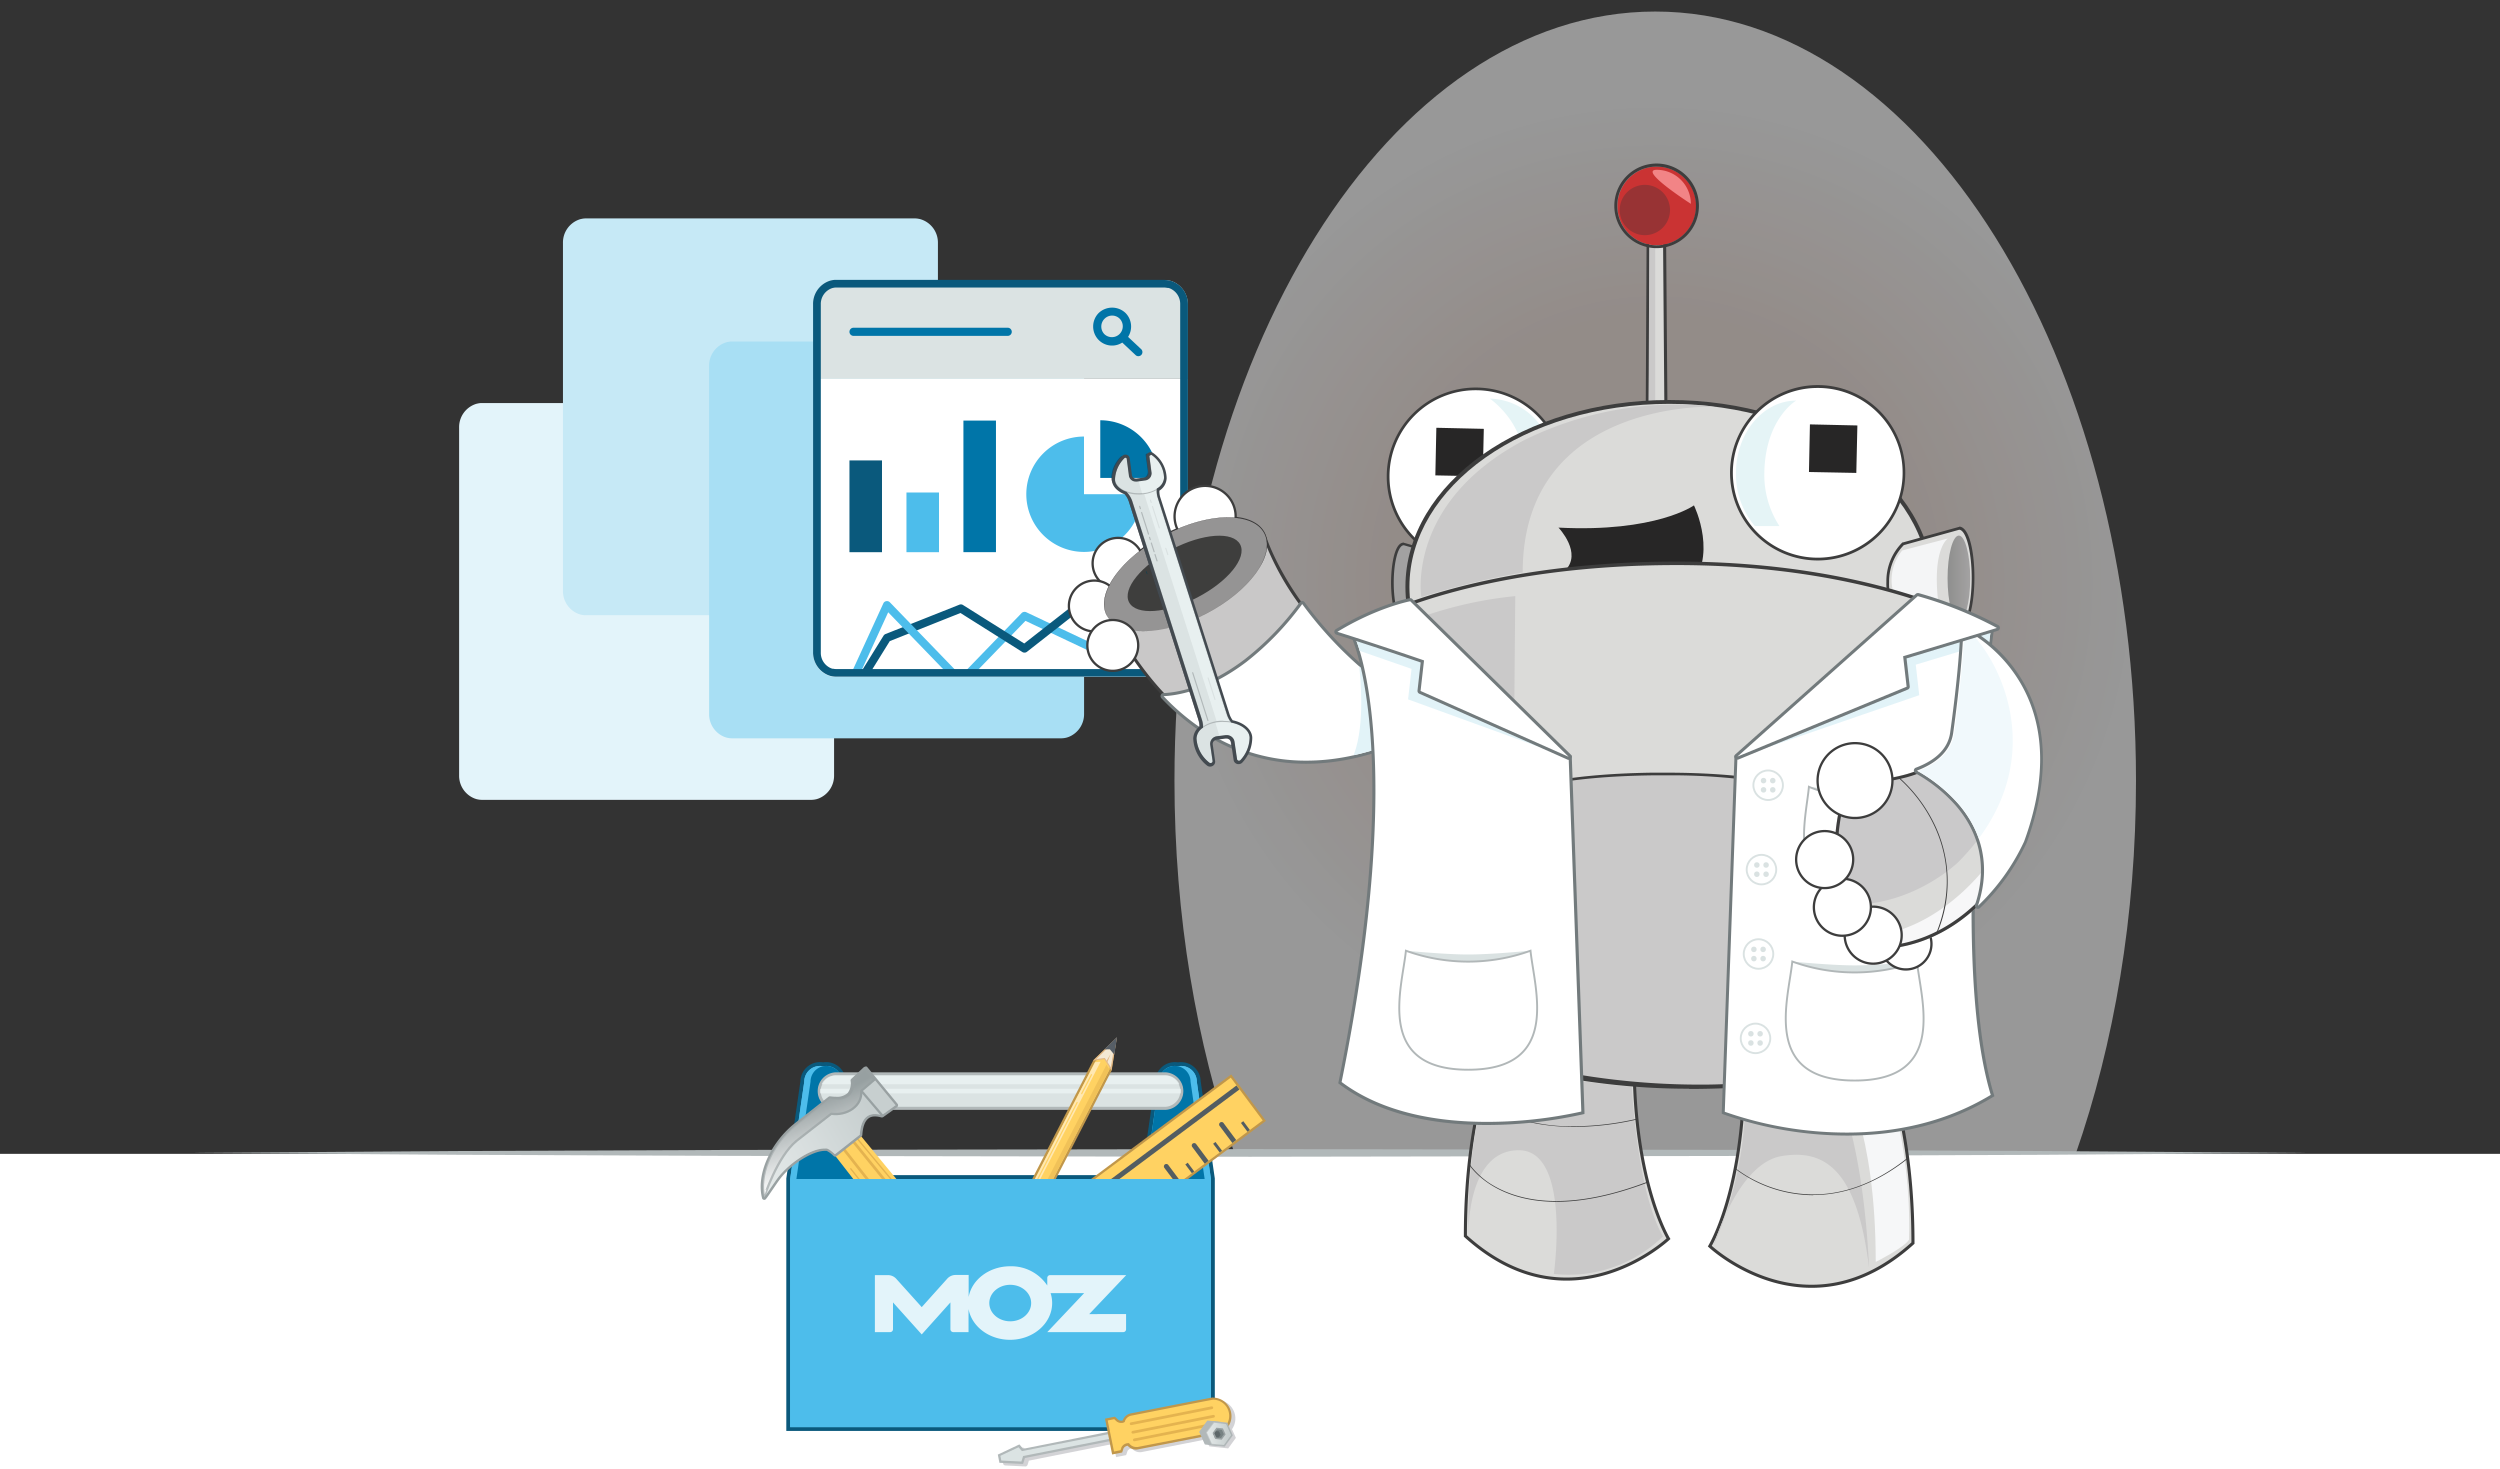 <?xml version="1.0" encoding="UTF-8"?>
<svg xmlns="http://www.w3.org/2000/svg" xmlns:xlink="http://www.w3.org/1999/xlink" viewBox="0 0 650 382">
  <rect x="0" y="0" width="650" height="382" fill="#333333" stroke="none"/>
  <defs>
    <style>.cls-1,.cls-2{opacity:0.7;}.cls-2{fill:url(#radial-gradient);}.cls-18,.cls-3,.cls-34,.cls-36{fill:#fff;}.cls-4,.cls-73{fill:#b1b8b9;}.cls-38,.cls-5{fill:#272733;}.cls-5{opacity:0.2;}.cls-6{opacity:0.3;}.cls-7{fill:url(#linear-gradient);}.cls-8{fill:#e3f4fa;}.cls-9{fill:#c6e9f6;}.cls-10{fill:#a8dff4;}.cls-11,.cls-41,.cls-74{fill:#dbe3e3;}.cls-12{fill:#0075a8;}.cls-13{fill:#4dbdeb;}.cls-14{fill:#0a597c;}.cls-15{fill:#a2a1a1;}.cls-16{fill:#3d3d3d;}.cls-17{fill:#ccc9c8;}.cls-18,.cls-26{stroke:#3d3d3d;}.cls-18,.cls-26,.cls-34,.cls-36,.cls-37,.cls-50,.cls-51,.cls-52,.cls-53,.cls-58,.cls-59,.cls-61,.cls-62,.cls-63,.cls-68,.cls-72,.cls-74,.cls-77,.cls-78{stroke-miterlimit:10;}.cls-18,.cls-55,.cls-56,.cls-61{stroke-width:0.6px;}.cls-19{fill:#c9c8c8;}.cls-20{fill:#211e1f;}.cls-21{fill:#727a7c;}.cls-22{fill:#e2f3f8;}.cls-23{fill:#959494;}.cls-24{fill:#3e3e3d;}.cls-25{fill:#7f3f97;}.cls-26,.cls-31{fill:#dbdbd9;}.cls-26{stroke-width:0.8px;}.cls-27{fill:#cac9c9;}.cls-28{fill:#f6f7f8;}.cls-29{fill:#272626;}.cls-30{fill:#e5f4f6;}.cls-32{fill:url(#linear-gradient-2);}.cls-33{fill:#f4f5f6;}.cls-34{stroke:#dae2e2;}.cls-34,.cls-36{stroke-width:0.5px;}.cls-35{fill:#dae2e2;}.cls-36{stroke:#b1b7b8;}.cls-37,.cls-39,.cls-50,.cls-51,.cls-52,.cls-53,.cls-55,.cls-58,.cls-59,.cls-68,.cls-72,.cls-78{fill:none;}.cls-37{stroke:#044154;stroke-width:0.12px;}.cls-37,.cls-39,.cls-41,.cls-50,.cls-51,.cls-52,.cls-53,.cls-56,.cls-61,.cls-62,.cls-63,.cls-68,.cls-72,.cls-73,.cls-74,.cls-78{stroke-linecap:round;}.cls-38{opacity:0.5;}.cls-39,.cls-73,.cls-74{stroke:#b1b8b9;}.cls-39,.cls-41,.cls-55,.cls-56,.cls-73{stroke-linejoin:round;}.cls-39{stroke-width:0.3px;}.cls-40{fill:#f0f7f7;opacity:0.65;}.cls-41{stroke:#99a2a3;stroke-width:0.16px;}.cls-42{fill:#434a50;}.cls-43{fill:#ca3333;}.cls-44{fill:#983334;}.cls-45{fill:#f28486;}.cls-46{fill:#f7f7f8;}.cls-47{fill:#cac9ca;}.cls-48{fill:#f1f9fc;}.cls-49,.cls-61{fill:#ffd262;}.cls-50,.cls-51,.cls-52,.cls-53{stroke:#e4b34f;}.cls-50{stroke-width:0.72px;}.cls-51{stroke-width:0.59px;}.cls-52{stroke-width:0.36px;}.cls-53{stroke-width:0.31px;}.cls-54{fill:#99a1a2;}.cls-55,.cls-56,.cls-78{stroke:#99a1a2;}.cls-55{stroke-linecap:square;}.cls-56{fill:url(#linear-gradient-3);}.cls-57{fill:#c1974a;}.cls-58,.cls-59{stroke:#535d62;}.cls-58{stroke-width:1.29px;}.cls-59{stroke-width:0.77px;}.cls-60{fill:#535d62;}.cls-61{stroke:#c1974a;}.cls-62{fill:#ff97b7;stroke:#f484a2;}.cls-62,.cls-72{stroke-width:0.63px;}.cls-63{fill:#f4e9d4;stroke:#e2ba8a;}.cls-63,.cls-68{stroke-width:0.31px;}.cls-64{fill:#565e66;}.cls-65{fill:#e2ba8a;}.cls-66{fill:#ffe8b2;}.cls-67{fill:#f1c258;}.cls-68{stroke:#ffd262;}.cls-69{fill:#a7c0c6;}.cls-70{fill:#90a7af;}.cls-71{fill:#b2cace;}.cls-72{stroke:#869fa5;}.cls-73,.cls-74,.cls-78{stroke-width:0.4px;}.cls-75{fill:url(#linear-gradient-4);}.cls-76{fill:#778283;}.cls-77{fill:#5d6769;stroke:#5d6769;stroke-width:0.18px;}.cls-79{fill:url(#linear-gradient-5);}</style>
    <radialGradient id="radial-gradient" cx="430.36" cy="151.5" r="137.25" gradientUnits="userSpaceOnUse">
      <stop offset="0.5" stop-color="#f7e7e0"></stop>
      <stop offset="0.9" stop-color="#fff"></stop>
    </radialGradient>
    <linearGradient id="linear-gradient" x1="260.11" y1="376.36" x2="289.21" y2="376.36" gradientUnits="userSpaceOnUse">
      <stop offset="0" stop-color="#fff"></stop>
      <stop offset="0.85" stop-color="#97a0a1"></stop>
    </linearGradient>
    <linearGradient id="linear-gradient-2" x1="27.95" y1="132.95" x2="33.83" y2="132.95" gradientTransform="translate(478.42 17.42)" gradientUnits="userSpaceOnUse">
      <stop offset="0" stop-color="#8e8f8e"></stop>
      <stop offset="1" stop-color="#a4a2a2"></stop>
    </linearGradient>
    <linearGradient id="linear-gradient-3" x1="112.12" y1="2048.82" x2="112.12" y2="2032.42" gradientTransform="translate(-879.67 -1433.23) rotate(-29.14)" xlink:href="#linear-gradient"></linearGradient>
    <linearGradient id="linear-gradient-4" x1="313.58" y1="372.81" x2="320.32" y2="372.81" xlink:href="#linear-gradient"></linearGradient>
    <linearGradient id="linear-gradient-5" x1="92.15" y1="2040.62" x2="133.68" y2="2040.62" gradientTransform="translate(-879.67 -1433.23) rotate(-29.14)" xlink:href="#linear-gradient"></linearGradient>
  </defs>
  <g id="BG">
    <g class="cls-1">
      <path class="cls-2" d="M539.69,300c10-28.73,15.67-61.8,15.67-97,0-110.46-56-200-125-200s-125,89.54-125,200c0,35.2,5.69,68.27,15.66,97Z"></path>
    </g>
    <rect class="cls-3" y="300" width="650" height="82"></rect>
    <polygon class="cls-4" points="50 299.76 118.75 299.27 187.5 298.99 325 298.76 462.5 298.99 531.25 299.27 600 299.76 531.25 300.25 462.5 300.53 325 300.76 187.5 300.52 118.75 300.24 50 299.76"></polygon>
  </g>
  <g id="Layer_2" data-name="Layer 2">
    <path class="cls-5" d="M320.31,371.58l.1-.12a4.82,4.82,0,0,0-4-7.46h0c-.07,0-.3,0-21.4,4.16a2.81,2.81,0,0,0-2.11,1.83,1,1,0,0,1-.35.06,1.41,1.41,0,0,1-.94-.32,6.72,6.72,0,0,0-.53-.51l-.23-.2-.29.06-1.68.34-.59.11.11.59L289,373,267,377.37l-.65-.79a.61.61,0,0,0-.47-.21.56.56,0,0,0-.25.05l-4.73,2.23a.59.59,0,0,0-.33.66l.24,1.23a.61.61,0,0,0,.56.48l5.22.26h0a.61.61,0,0,0,.58-.42l.33-1.09,22-4.37.57,2.86.12.59.59-.12,1.68-.33.34-.07.11-.33s.2-.56.24-.73a1.45,1.45,0,0,1,1.1-.69,2.83,2.83,0,0,0,2.15,1,2.24,2.24,0,0,0,.52-.06l16.67-3.28.81,1.82,1.56.17h0l3.37.36,2-2.74Z"></path>
  </g>
  <g id="Layer_3" data-name="Layer 3">
    <g class="cls-6">
      <polygon class="cls-7" points="264.83 376.29 260.11 378.51 260.35 379.74 265.57 380 266.01 378.57 289.21 373.96 288.96 372.73 265.71 377.34 264.83 376.29"></polygon>
    </g>
    <path class="cls-8" d="M212.81,105.16a4.34,4.34,0,0,0-.47-.16,2.74,2.74,0,0,0-.39-.09,4.8,4.8,0,0,0-1-.12H125.23a4.62,4.62,0,0,0-1,.12,2.46,2.46,0,0,0-.39.09,3.71,3.71,0,0,0-.47.16,6.33,6.33,0,0,0-4,6v90.44a6.35,6.35,0,0,0,4,6l.47.16.39.09a5.36,5.36,0,0,0,1,.11H211a5.57,5.57,0,0,0,1-.11l.39-.09.47-.16a6.36,6.36,0,0,0,4-6V111.18A6.34,6.34,0,0,0,212.81,105.16Z"></path>
    <path class="cls-9" d="M239.81,57.16a4.34,4.34,0,0,0-.47-.16,2.74,2.74,0,0,0-.39-.09,4.8,4.8,0,0,0-1-.12H152.23a4.62,4.62,0,0,0-1,.12,2.46,2.46,0,0,0-.39.09,3.71,3.71,0,0,0-.47.16,6.33,6.33,0,0,0-4,6v90.44a6.35,6.35,0,0,0,4,6l.47.16.39.09a5.36,5.36,0,0,0,1,.11H238a5.57,5.57,0,0,0,1-.11l.39-.09.47-.16a6.36,6.36,0,0,0,4-6V63.18A6.34,6.34,0,0,0,239.81,57.16Z"></path>
    <path class="cls-10" d="M277.81,89.16a4.34,4.34,0,0,0-.47-.16,2.74,2.74,0,0,0-.39-.09,4.8,4.8,0,0,0-1-.12H190.23a4.62,4.62,0,0,0-1,.12,2.46,2.46,0,0,0-.39.09,3.71,3.71,0,0,0-.47.16,6.33,6.33,0,0,0-4,6v90.44a6.35,6.35,0,0,0,4,6l.47.16.39.09a5.36,5.36,0,0,0,1,.11H276a5.57,5.57,0,0,0,1-.11l.39-.09.47-.16a6.36,6.36,0,0,0,4-6V95.18A6.34,6.34,0,0,0,277.81,89.16Z"></path>
    <path class="cls-11" d="M308.83,79.18a6.34,6.34,0,0,0-4-6,4.34,4.34,0,0,0-.47-.16,2.74,2.74,0,0,0-.39-.09,4.8,4.8,0,0,0-1-.12H217.26a4.62,4.62,0,0,0-1,.12,2.23,2.23,0,0,0-.39.09,3.24,3.24,0,0,0-.47.16,6.33,6.33,0,0,0-4,6V98.5h97.42Z"></path>
    <path class="cls-3" d="M215.41,175.64l.47.16.39.09a5.36,5.36,0,0,0,1,.11H303a5.57,5.57,0,0,0,1-.11l.39-.09.47-.16a6.36,6.36,0,0,0,4-6V98.5H211.41v71.12A6.35,6.35,0,0,0,215.41,175.64Z"></path>
    <path class="cls-12" d="M296.71,90.79l-3.41-3.2a5,5,0,0,0-.65-6.2,5.06,5.06,0,0,0-7,0,5,5,0,0,0,0,7,4.9,4.9,0,0,0,6.14.68l3.46,3.25a1,1,0,0,0,.73.29,1.06,1.06,0,0,0,.72-1.83m-9.54-3.88a2.84,2.84,0,0,1,0-4,2.78,2.78,0,0,1,4,0,2.83,2.83,0,0,1-4,4"></path>
    <path class="cls-13" d="M296.84,128.5a15,15,0,1,1-15-15v15l15,0"></path>
    <path class="cls-12" d="M301.07,124.27h-15v-15a15,15,0,0,1,15,15"></path>
    <rect class="cls-12" x="250.49" y="109.35" width="8.46" height="34.21"></rect>
    <rect class="cls-13" x="235.68" y="128.05" width="8.46" height="15.52"></rect>
    <rect class="cls-14" x="220.86" y="119.71" width="8.46" height="23.86"></rect>
    <path class="cls-13" d="M299.68,151.74a1.06,1.06,0,0,0-1.49,0L283,166.82l-16.16-7.64a1.09,1.09,0,0,0-1.22.22l-15.42,15.93h2.95l13.47-13.91,16.15,7.63a1.05,1.05,0,0,0,1.19-.2l15.74-15.61A1.07,1.07,0,0,0,299.68,151.74Z"></path>
    <path class="cls-12" d="M262,85.21H221.92a1.06,1.06,0,1,0,0,2.12H262a1.06,1.06,0,1,0,0-2.12Z"></path>
    <path class="cls-14" d="M299.28,160l-15.73-5.56a1.06,1.06,0,0,0-1,.16L266.3,167.31l-15.91-10a1,1,0,0,0-.95-.09l-19.21,7.63a1.13,1.13,0,0,0-.51.43l-6.16,9.95.38.3h1.92l5.48-8.84,18.38-7.31,16.08,10.14a1.05,1.05,0,0,0,1.22-.06l16.37-12.84L298.58,162a1.06,1.06,0,0,0,.7-2Z"></path>
    <path class="cls-13" d="M231.38,156.61a1.06,1.06,0,0,0-.94-.31,1,1,0,0,0-.78.6l-8.53,18.6h2.33l7.47-16.31,15.6,16.14h2.94Z"></path>
    <path class="cls-14" d="M303,74.79a3.38,3.38,0,0,1,.62.08l.23,0,.32.11a4.36,4.36,0,0,1,2.68,4.15v90.44a4.35,4.35,0,0,1-2.71,4.15l-.27.1-.27.06a2.91,2.91,0,0,1-.6.07H217.26a2.75,2.75,0,0,1-.62-.08.9.9,0,0,1-.22,0l-.32-.11a4.34,4.34,0,0,1-2.69-4.14V79.18A4.34,4.34,0,0,1,216.12,75l.27-.1.27-.06a3.1,3.1,0,0,1,.61-.08H303m0-2H217.26a4.62,4.62,0,0,0-1,.12,2.23,2.23,0,0,0-.39.09,3.24,3.24,0,0,0-.47.16,6.33,6.33,0,0,0-4,6v90.44a6.35,6.35,0,0,0,4,6l.47.16.39.09a5.36,5.36,0,0,0,1,.11H303a5.57,5.57,0,0,0,1-.11l.39-.09.47-.16a6.36,6.36,0,0,0,4-6V79.18a6.34,6.34,0,0,0-4-6,4.34,4.34,0,0,0-.47-.16,2.74,2.74,0,0,0-.39-.09,4.8,4.8,0,0,0-1-.12Z"></path>
    <path class="cls-15" d="M364.92,161.57c-1.9,0-2.92-5.21-2.92-10.11s1-10.07,2.92-10.07l11.42,3.25.06.06a10.87,10.87,0,0,1,3.06,7.74,11.55,11.55,0,0,1-2.57,7.66l-.09.09L365,161.57Z"></path>
    <path class="cls-16" d="M364.92,141.74,376.17,145a10.65,10.65,0,0,1,2.94,7.48,11.33,11.33,0,0,1-2.47,7.42l-11.7,1.36h0c-1.41,0-2.57-4.39-2.57-9.76s1.16-9.72,2.57-9.72m.1-.7h-.1c-2.59,0-3.27,6.82-3.27,10.42s.68,10.46,3.27,10.46h.1l11.7-1.35.25,0,.18-.19a12,12,0,0,0,2.66-7.9,11.3,11.3,0,0,0-3.17-8l-.12-.11-.16-.05-11.25-3.21-.09,0Z"></path>
    <path class="cls-17" d="M317,141.23a7.94,7.94,0,1,0-10.71-3.38A7.94,7.94,0,0,0,317,141.23Z"></path>
    <path class="cls-17" d="M293.71,152.26a6.61,6.61,0,1,0-8.93-2.81A6.61,6.61,0,0,0,293.71,152.26Z"></path>
    <path class="cls-17" d="M287.54,163.34a6.62,6.62,0,1,0-8.93-2.81A6.61,6.61,0,0,0,287.54,163.34Z"></path>
    <path class="cls-17" d="M313.54,159.5c11.32-5.89,18.1-15.25,15.16-20.91s-14.51-5.47-25.82.42-18.1,15.25-15.15,20.91S302.23,165.39,313.54,159.5Z"></path>
    <path class="cls-16" d="M287.6,160c-1.33-2.56-.72-5.83,1.32-9.16h0c2.61-4.24,7.54-8.64,13.89-12h0c9.29-4.83,18.75-5.86,23.56-2.91h0a6.54,6.54,0,0,1,2.46,2.55h0c1.32,2.56.71,5.82-1.33,9.16h0c-2.61,4.24-7.54,8.64-13.89,11.95h0c-9.29,4.83-18.74,5.86-23.56,2.92h0A6.53,6.53,0,0,1,287.6,160ZM303,139.14c-6.32,3.29-11.21,7.66-13.78,11.84h0c-2,3.3-2.58,6.45-1.31,8.87h0a6.17,6.17,0,0,0,2.34,2.45h0c4.64,2.85,14.05,1.88,23.28-2.93h0c6.31-3.29,11.21-7.66,13.77-11.84h0c2-3.3,2.58-6.45,1.32-8.87h0a6.27,6.27,0,0,0-2.35-2.45h0c-4.65-2.84-14-1.87-23.26,2.94Z"></path>
    <path class="cls-18" d="M317,141.31a7.94,7.94,0,1,0-10.71-3.37A7.94,7.94,0,0,0,317,141.31Z"></path>
    <path class="cls-19" d="M339.69,197.52c-21.09,0-38.37-12.57-51.38-37.34l40.76-19.88c1.3,3.66,11.38,29.2,44.24,46.95C370.43,189.12,356.55,197.52,339.69,197.52Z"></path>
    <path class="cls-16" d="M328.84,140.86a70.61,70.61,0,0,0,8.69,15.88c6,8.52,17,20.66,35,30.54-3.8,2.38-17,9.84-32.83,9.84-20.83,0-37.92-12.37-50.83-36.76l40-19.5m.46-1.12L287.77,160c15.57,29.9,35.27,37.92,51.92,37.92,19.23,0,34.4-10.7,34.4-10.7-36-19.21-44.79-47.48-44.79-47.48Z"></path>
    <path class="cls-18" d="M293.75,152.35a6.62,6.62,0,1,0-8.92-2.82A6.62,6.62,0,0,0,293.75,152.35Z"></path>
    <path class="cls-18" d="M287.58,163.42a6.61,6.61,0,1,0-8.92-2.81A6.61,6.61,0,0,0,287.58,163.42Z"></path>
    <path class="cls-20" d="M302.39,180.67v-.25a8.34,8.34,0,0,0,1.68,0h0a24.42,24.42,0,0,0,4.58-.79h0a42.46,42.46,0,0,0,15.41-7.74h0a72.51,72.51,0,0,0,14.38-15.08h0l.19.11A73.1,73.1,0,0,1,324.18,172h0c-12.23,9.32-21.78,8.62-21.79,8.63Z"></path>
    <path class="cls-20" d="M315.81,191.85l0-.24a8.34,8.34,0,0,0,1.57-.1h0a22.8,22.8,0,0,0,4.24-.95h0a39.25,39.25,0,0,0,13.93-8h0a66.32,66.32,0,0,0,12.53-14.82h0l.19.1a67.34,67.34,0,0,1-12.59,14.88h0c-10.87,9.31-19.83,9.11-19.84,9.12Z"></path>
    <path class="cls-3" d="M339.68,198.17A48.26,48.26,0,0,1,314.09,191a59.17,59.17,0,0,1-11.84-9.69.39.39,0,0,1-.08-.42.37.37,0,0,1,.35-.25c3.07-.11,11.29-1.19,21.36-8.86a75.83,75.83,0,0,0,14.37-14.92.39.39,0,0,1,.32-.16h0a.37.37,0,0,1,.32.17,100.15,100.15,0,0,0,29.22,26.68c1.93,1.19,3.91,2.32,5.89,3.38a.4.4,0,0,1,.21.33.41.41,0,0,1-.18.35c-.22.15-.62.41-1.18.76-3.72,2.31-17.11,9.85-33.16,9.85Z"></path>
    <path class="cls-21" d="M338.57,157.05a100.61,100.61,0,0,0,29.33,26.8q2.82,1.72,5.91,3.38c-.22.15-.62.41-1.17.75-4.13,2.56-17.17,9.79-33,9.79a47.83,47.83,0,0,1-25.38-7.16A58.67,58.67,0,0,1,302.54,181c2.81-.1,11.28-1.09,21.58-8.94a75.65,75.65,0,0,0,14.45-15m0-.8a.82.82,0,0,0-.65.32,74.46,74.46,0,0,1-14.29,14.84c-10,7.6-18.09,8.67-21.12,8.78a.79.79,0,0,0-.72.5.81.81,0,0,0,.17.85,59.66,59.66,0,0,0,11.92,9.75,48.65,48.65,0,0,0,25.8,7.28c16.17,0,29.64-7.58,33.38-9.91.57-.35,1-.62,1.19-.77a.79.79,0,0,0,.36-.7.8.8,0,0,0-.43-.66c-2-1.06-3.94-2.19-5.86-3.37a99.67,99.67,0,0,1-29.11-26.58.79.79,0,0,0-.64-.33Z"></path>
    <path class="cls-22" d="M355,174.62c-.54-.45-1.09-.9-1.61-1.36.29,2.45,1.58,14.9-1.32,22.75,0,.1-.08.23-.13.35,2.13-.47,4.17-1,6.07-1.66Z"></path>
    <path class="cls-23" d="M313.59,159.58c11.31-5.89,18.1-15.25,15.15-20.91s-14.5-5.47-25.82.43-18.09,15.25-15.15,20.9S302.28,165.47,313.59,159.58Z"></path>
    <path class="cls-20" d="M287.74,160c-1.31-2.51-.71-5.73,1.32-9.05h0c2.59-4.22,7.51-8.61,13.85-11.91h0c9.27-4.82,18.7-5.83,23.45-2.92h0a6.31,6.31,0,0,1,2.41,2.51h0c1.31,2.51.71,5.74-1.32,9h0c-2.59,4.23-7.51,8.61-13.85,11.92h0c-9.26,4.82-18.7,5.82-23.45,2.92h0a6.47,6.47,0,0,1-2.41-2.52Zm15.2-20.89c-6.33,3.29-11.24,7.67-13.81,11.88h0c-2,3.31-2.62,6.5-1.33,9h0a6.38,6.38,0,0,0,2.39,2.48h0c4.71,2.89,14.13,1.9,23.38-2.92h0c6.33-3.3,11.24-7.68,13.82-11.88h0c2-3.31,2.61-6.51,1.32-9h0a6.34,6.34,0,0,0-2.39-2.49h0c-4.71-2.89-14.13-1.89-23.38,2.93Z"></path>
    <path class="cls-24" d="M311.27,155.36c8-4.15,13-10.33,11.17-13.8s-9.73-2.91-17.71,1.24-13,10.33-11.17,13.8S303.3,159.52,311.27,155.36Z"></path>
    <path class="cls-17" d="M292.33,173.59a6.61,6.61,0,1,0-8.92-2.81A6.62,6.62,0,0,0,292.33,173.59Z"></path>
    <path class="cls-18" d="M292.38,173.67a6.61,6.61,0,1,0-8.92-2.81A6.61,6.61,0,0,0,292.38,173.67Z"></path>
    <polygon class="cls-25" points="407.81 197.03 407.81 197.03 407.81 197.03 407.81 197.03"></polygon>
    <path class="cls-26" d="M449.68,239.81a8.69,8.69,0,0,1,6.26-4.45c4.58-.81,6.82,1.61,6.82,1.61s34.61,19.6,34.61,86.24C470,348,444.55,324,444.55,324S460.57,297.72,449.68,239.81Z"></path>
    <path class="cls-26" d="M428.67,238a8.75,8.75,0,0,0-6.27-4.48c-4.6-.79-6.83,1.58-6.83,1.58S381,254.71,381,321.36c27.34,24.79,52.81.71,52.81.71S417.76,295.85,428.67,238Z"></path>
    <path class="cls-27" d="M445.56,323.74s6.23-21.21,17.62-23.15,19.75,3.72,22.79,29.2c-1.78-37.73-10.16-50.56-10.16-50.56l-22.07,3.39A94.92,94.92,0,0,1,445.56,323.74Z"></path>
    <path class="cls-28" d="M487.69,328.1s7.48-3.76,8.66-5.8c.7-26.82-7.13-45-7.13-45L479,280.07S487.69,293.48,487.69,328.1Z"></path>
    <path class="cls-16" d="M452.81,289.06l.09-.17a11.05,11.05,0,0,0,1.09.51h0c.7.28,1.76.68,3.11,1.09h0a43.19,43.19,0,0,0,11.45,1.56h0a50.15,50.15,0,0,0,24.62-6.78h0l.1.17a51,51,0,0,1-24.72,6.81h0c-9.66,0-15.71-3.18-15.74-3.19Zm0,0Z"></path>
    <path class="cls-16" d="M471.42,310.75a33.8,33.8,0,0,1-20.46-7h0l.14-.13a13.64,13.64,0,0,0,1.44,1.07h0a29.87,29.87,0,0,0,4.13,2.4h0a33.72,33.72,0,0,0,14.75,3.46h0c7.07,0,15.46-2.27,24.51-9.48h0l.13.17c-9.09,7.17-17.55,9.47-24.61,9.47h0Zm-20.46-7Z"></path>
    <path class="cls-27" d="M381.82,321s-.6-21.94,13.06-21.94S404,331.22,404,331.22a35.18,35.18,0,0,0,28.38-9.76c-6.78-11.6-8.1-38.93-8.1-38.93a157,157,0,0,1-36.3-7A143.54,143.54,0,0,0,381.82,321Z"></path>
    <path class="cls-16" d="M384.6,285.94l.15-.12a11.82,11.82,0,0,0,1.44,1.07h0a27,27,0,0,0,4.5,2.41h0a45.58,45.58,0,0,0,18.6,3.53h0a73.68,73.68,0,0,0,16.31-1.95h0l0,.2A74.07,74.07,0,0,1,409.29,293h0c-16.91,0-24.63-7-24.69-7.09Zm0,0Z"></path>
    <path class="cls-16" d="M381.85,302.66l.18-.07a12.25,12.25,0,0,0,1.15,1.48h0a21.15,21.15,0,0,0,3.82,3.38h0c3.58,2.39,9.24,4.82,17.7,4.82h0c6.24,0,14.05-1.35,23.61-5h0l.09.2c-9.61,3.63-17.43,5-23.7,5h0c-17,0-22.82-9.76-22.82-9.76Z"></path>
    <path class="cls-3" d="M383.71,146.69a22.79,22.79,0,1,1,22.77-22.84A22.85,22.85,0,0,1,383.71,146.69Z"></path>
    <path class="cls-16" d="M383.72,101.46a22.44,22.44,0,1,1-22.45,22.39,22.4,22.4,0,0,1,22.45-22.39m0-.7a23.14,23.14,0,1,0,23.11,23.09,23.14,23.14,0,0,0-23.11-23.09Z"></path>
    <polygon class="cls-29" points="385.51 123.85 373.19 123.6 373.45 111.22 385.79 111.5 385.51 123.85"></polygon>
    <path class="cls-26" d="M428.29,106.28a3.62,3.62,0,0,0,2.27.61,6.89,6.89,0,0,0,2.58-.45l-.34-43.16a3.35,3.35,0,0,0-2.21-.86,2.77,2.77,0,0,0-2.08,1Z"></path>
    <path class="cls-27" d="M430.36,62.81v41.45h-1.73l.19-40.73A1.66,1.66,0,0,1,430.36,62.81Z"></path>
    <path class="cls-30" d="M387.35,103.64a16.64,16.64,0,0,1,0,33.27s8.78-4.25,8.78-17.08C396.13,109.6,387.35,103.64,387.35,103.64Z"></path>
    <path class="cls-31" d="M502.16,152.61c0,26.53-30.5,48.07-68.13,48.07s-68.14-21.54-68.14-48.07,30.53-48.08,68.14-48.08S502.16,126.09,502.16,152.61Z"></path>
    <path class="cls-16" d="M385.54,187c-12.41-8.76-20.13-20.95-20.13-34.42h0c0-13.48,7.72-25.66,20.13-34.42h0C398,109.41,415.13,104,434,104h0c18.91,0,36.06,5.38,48.49,14.16h0c12.44,8.76,20.17,20.94,20.17,34.42h0c0,13.47-7.73,25.66-20.17,34.42h0c-12.43,8.78-29.58,14.19-48.49,14.19h0c-18.9,0-36.06-5.41-48.49-14.19Zm.63-68c-12.23,8.65-19.72,20.52-19.72,33.57h0c0,13.07,7.49,24.95,19.72,33.56h0c12.2,8.61,29.16,14,47.86,14h0c18.71,0,35.65-5.36,47.87-14h0c12.22-8.61,19.73-20.49,19.73-33.56h0c0-13.05-7.51-24.92-19.73-33.57h0c-12.22-8.58-29.16-14-47.87-14h0c-18.7,0-35.66,5.39-47.86,14Z"></path>
    <path class="cls-31" d="M509,163.14V163l-14.83-1.72-.09-.09a14.72,14.72,0,0,1-3.27-9.77,13.79,13.79,0,0,1,3.94-9.9l.07-.06,14.56-4h.06c2.31.17,3.56,6.77,3.56,12.89s-1.28,12.87-3.65,12.87Z"></path>
    <path class="cls-16" d="M509.4,137.73c1.8.13,3.24,5.71,3.24,12.54s-1.47,12.52-3.3,12.52v-.15l-15-1.74a14.44,14.44,0,0,1-3.18-9.53,13.58,13.58,0,0,1,3.83-9.64l14.42-4m-.07-.71-.11,0-14.43,4-.16,0-.12.11a14.16,14.16,0,0,0-4.06,10.16,15.06,15.06,0,0,0,3.37,10l.17.18.26,0,14.39,1.67v.23h.7c2.75,0,4-6.85,4-13.22s-1.21-13-3.89-13.24Z"></path>
    <path class="cls-32" d="M512.25,150.36c0,6.14-1.3,11.13-2.94,11.13s-2.94-5-2.94-11.13,1.33-11.11,2.94-11.11S512.25,144.24,512.25,150.36Z"></path>
    <path class="cls-33" d="M494.58,143.12,506.46,140s-4.34,2.68-2.39,17.6c-2.89-.81-11.84-3.7-11.84-3.7A12,12,0,0,1,494.58,143.12Z"></path>
    <path class="cls-3" d="M495,122.93a22.43,22.43,0,1,1-22.44-22.44A22.42,22.42,0,0,1,495,122.93Z"></path>
    <path class="cls-16" d="M449.81,122.93a22.82,22.82,0,0,1,22.79-22.81h0a22.77,22.77,0,0,1,22.77,22.81h0a22.75,22.75,0,0,1-22.77,22.79h0a22.79,22.79,0,0,1-22.79-22.79Zm7.19-15.6a22,22,0,0,0-6.46,15.6h0A22.07,22.07,0,0,0,457,138.54h0A22.1,22.1,0,0,0,472.6,145h0a22.06,22.06,0,0,0,15.62-6.47h0a21.94,21.94,0,0,0,6.46-15.61h0a21.87,21.87,0,0,0-6.46-15.6h0a21.91,21.91,0,0,0-15.62-6.45h0a22,22,0,0,0-15.6,6.45Z"></path>
    <polygon class="cls-29" points="482.64 122.96 470.33 122.72 470.58 110.34 482.92 110.62 482.64 122.96"></polygon>
    <path class="cls-27" d="M445.9,105.74s-50-2-50,43.09a207.77,207.77,0,0,0-26.35,6.4s-4.08-24.57,26.8-40.82A89.63,89.63,0,0,1,445.9,105.74Z"></path>
    <path class="cls-30" d="M467,104.16c-8.64,0-15.65,8.47-15.65,18.89a20.79,20.79,0,0,0,4.91,13.72h6.39a24.39,24.39,0,0,1-3.93-13.2C458.72,109,467,104.16,467,104.16Z"></path>
    <path class="cls-29" d="M438.53,153.65c8.61-8.63,1.9-22.25,1.9-22.25s-9.84,7.08-35.22,5.78c0,0,6.37,6.67,1.66,11.2-3.95,3.82,11.47,4.72,11.47,4.72S436.49,155.69,438.53,153.65Z"></path>
    <path class="cls-31" d="M356.18,161.37s26.72-15,79.75-15,81.19,17.14,81.19,17.14L503.42,270s-21.21,12.63-64.27,12.63-69.27-14.77-69.27-14.77Z"></path>
    <path class="cls-16" d="M439.15,283.07c-43.19,0-69.43-14.82-69.47-14.84h0l-.21-.12L355.75,161.43l.43-.06.22.38-.22-.38-.43.06-.07-.28L356,161c.07,0,26.83-15,80-15h0c53.15,0,81.36,17.15,81.42,17.16h0l.24.14-13.77,107-.18.11c-.05.07-21.32,12.72-64.49,12.72Zm-68.74-15.49a4.81,4.81,0,0,0,.88.52h0l3.54,1.63h0a126.59,126.59,0,0,0,13.65,5.07h0a171.61,171.61,0,0,0,50.67,7.38h0c40.31,0,61.36-11.07,63.79-12.45h0a.11.11,0,0,0,.07,0h0l13.64-106-.07,0h0a10.3,10.3,0,0,1-1-.52h0c-.86-.48-2.18-1.15-3.9-1.93h0a123.52,123.52,0,0,0-15.41-5.86h0c-13.62-4.24-33.88-8.5-60.36-8.5h0c-49.65,0-76.15,13.11-79.24,14.72h0l13.63,106,.11,0Z"></path>
    <path class="cls-27" d="M506.18,171.21s-12.91,32.57-6.14,99.67c2.65-.89,2.84-1.61,2.84-1.61l11.22-96.13Z"></path>
    <path class="cls-27" d="M358.2,165.21l13,97.6s6.71,4.28,22.1,8.46c0-46.24.67-116.28.67-116.28A103.82,103.82,0,0,0,358.2,165.21Z"></path>
    <path class="cls-27" d="M398,277.29l-3.39-71.4s8.38-4.28,35.07-4.62c25.29-.34,35.28,3.18,35.28,3.18l-2.35,76.39S435,285.93,398,277.29Z"></path>
    <path class="cls-16" d="M397.93,277.61l.09-.32.35,0-.35,0-.09.32-.24-.06-3.42-71.88.19-.12c.08,0,8.5-4.28,35.24-4.66h0c1.15,0,2.27,0,3.34,0h0c22.86,0,32,3.23,32,3.27h0l.25.1L463,281.14l-.28.06a130.46,130.46,0,0,1-21.42,1.5h0a191.13,191.13,0,0,1-43.36-5.09ZM441.29,282a137.19,137.19,0,0,0,19.82-1.28h0c.56-.07.93-.11,1.19-.16h0l2.28-75.82s-.1,0-.16-.05h0c-.29-.08-.72-.22-1.33-.34h0a52.56,52.56,0,0,0-5.58-1.13h0A161,161,0,0,0,433,201.59h0c-1.07,0-2.19,0-3.34,0h0c-24.19.32-33.26,3.89-34.69,4.48h0L398.36,277a192.59,192.59,0,0,0,42.93,5Z"></path>
    <polygon class="cls-25" points="407.85 197.03 407.85 197.03 407.85 197.03 407.85 197.03"></polygon>
    <path class="cls-3" d="M480.18,294.88a97.46,97.46,0,0,1-31.89-5.45l-.26-.11,3.31-92.56,43.94-18.46-.9-8,23.69-7-.08.61c-.11.84-11.09,83.88,0,120.63l.09.3-.27.16c-10.81,6.55-23.46,9.87-37.62,9.87Z"></path>
    <path class="cls-21" d="M517.59,163.87s-11.22,83.54,0,120.8c-12.42,7.52-25.78,9.8-37.41,9.8a96.13,96.13,0,0,1-31.74-5.41l3.29-92,44-18.48-.91-7.93,22.78-6.75m1-1.12-1.18.35-22.78,6.75-.65.19.08.67.83,7.34L451.42,196.3l-.47.19,0,.52-3.29,92,0,.56.53.21a97.7,97.7,0,0,0,32,5.47c14.23,0,27-3.33,37.83-9.92l.53-.32-.18-.59c-11.05-36.67-.09-119.63,0-120.46l.16-1.23Z"></path>
    <path class="cls-3" d="M386.58,292.15c-15.95,0-28.73-3.52-38-10.45l-.2-.16.05-.24c17.38-85.82,3.47-115.46,3.33-115.75l-.43-.88,19.35,6.77-.9,8,38.46,17.37,3.31,92.6-.31.07a114.78,114.78,0,0,1-24.66,2.71Z"></path>
    <path class="cls-21" d="M352.12,165.37l18.13,6.34-.9,7.94L407.85,197l3.29,92a113.77,113.77,0,0,1-24.57,2.69c-12.26,0-26.79-2.17-37.75-10.37,17.63-87,3.3-116,3.3-116m-1.59-1.4.87,1.75h0c0,.07,3.56,7.43,4.9,25.27,2.23,29.83-3.26,65.53-8.26,90.23l-.1.49.41.31c9.33,7,22.19,10.53,38.22,10.53a115.23,115.23,0,0,0,24.76-2.72l.63-.15,0-.65-3.29-92,0-.5-.45-.21-38-17.14.84-7.36.07-.63-.61-.21-18.13-6.35-1.85-.64Z"></path>
    <path class="cls-22" d="M501.91,157.2,451.73,197,499,180.75l-.9-7.94,19.08-5.75c.25-2.05.55-4,.49-4A91.15,91.15,0,0,0,501.91,157.2Z"></path>
    <path class="cls-22" d="M407.85,197l-44.49-38.51-12.91,4.19,1.67,2.66a28.08,28.08,0,0,1,1.4,3.89L367,173.91l-.9,7.93Z"></path>
    <path class="cls-3" d="M407.85,197.17a.41.41,0,0,1-.16,0L369.19,180a.4.4,0,0,1-.24-.41l.87-7.61c-1.69-.59-10.26-3.55-22.21-7.34a.39.39,0,0,1-.28-.33.4.4,0,0,1,.19-.39,64,64,0,0,1,19.06-8h.07a.41.41,0,0,1,.28.11l41.2,40.45a.39.39,0,0,1,.05.51A.4.4,0,0,1,407.85,197.17Z"></path>
    <path class="cls-21" d="M366.65,156.33l41.2,40.44-38.5-17.12.9-7.94s-9.06-3.17-22.52-7.44c10.47-6.36,18.92-7.94,18.92-7.94m0-.8h-.15c-.35.07-8.71,1.69-19.19,8.05a.81.81,0,0,0-.38.78.8.8,0,0,0,.56.66c11.35,3.61,19.65,6.45,21.89,7.23l-.83,7.3a.81.81,0,0,0,.47.82l38.5,17.12a.8.8,0,0,0,.89-1.3l-41.2-40.44a.79.79,0,0,0-.56-.23Z"></path>
    <circle class="cls-34" cx="459.72" cy="204.16" r="3.84"></circle>
    <circle class="cls-35" cx="458.52" cy="202.96" r="0.72"></circle>
    <circle class="cls-35" cx="460.92" cy="202.96" r="0.72"></circle>
    <circle class="cls-35" cx="460.92" cy="205.36" r="0.72"></circle>
    <circle class="cls-35" cx="458.52" cy="205.36" r="0.72"></circle>
    <circle class="cls-34" cx="457.98" cy="226.1" r="3.84"></circle>
    <circle class="cls-35" cx="456.78" cy="224.9" r="0.72"></circle>
    <circle class="cls-35" cx="459.18" cy="224.9" r="0.72"></circle>
    <circle class="cls-35" cx="459.18" cy="227.3" r="0.72"></circle>
    <circle class="cls-35" cx="456.78" cy="227.3" r="0.72"></circle>
    <circle class="cls-34" cx="457.21" cy="248.04" r="3.84"></circle>
    <circle class="cls-35" cx="456.01" cy="246.84" r="0.72"></circle>
    <circle class="cls-35" cx="458.41" cy="246.84" r="0.72"></circle>
    <circle class="cls-35" cx="458.41" cy="249.24" r="0.72"></circle>
    <circle class="cls-35" cx="456.01" cy="249.24" r="0.72"></circle>
    <circle class="cls-34" cx="456.43" cy="269.98" r="3.84"></circle>
    <circle class="cls-35" cx="455.23" cy="268.78" r="0.72"></circle>
    <circle class="cls-35" cx="457.63" cy="268.78" r="0.72"></circle>
    <circle class="cls-35" cx="457.63" cy="271.18" r="0.72"></circle>
    <circle class="cls-35" cx="455.23" cy="271.18" r="0.72"></circle>
    <path class="cls-35" d="M482.21,251C476,251,466,250,466,250a47.75,47.75,0,0,0,32.39,0S488.46,251,482.21,251Z"></path>
    <path class="cls-36" d="M482.21,280.94c24.26,0,17.21-21,16.2-30.94A47.75,47.75,0,0,1,466,250C465,259.92,458,280.94,482.21,280.94Z"></path>
    <path class="cls-35" d="M381.74,248.17c-6.25,0-16.2-1-16.2-1a47.75,47.75,0,0,0,32.39,0S388,248.17,381.74,248.17Z"></path>
    <path class="cls-36" d="M381.74,278.13c24.25,0,17.21-21,16.19-30.94a47.75,47.75,0,0,1-32.39,0C364.52,257.11,357.48,278.13,381.74,278.13Z"></path>
    <path class="cls-35" d="M482.21,205.41c-4.59,0-11.89-.84-11.89-.84a30.44,30.44,0,0,0,23.79,0S486.8,205.41,482.21,205.41Z"></path>
    <path class="cls-36" d="M482.21,231c17.82,0,12.65-18,11.9-26.44a30.44,30.44,0,0,1-23.79,0C469.57,213,464.39,231,482.21,231Z"></path>
    <line class="cls-37" x1="297.98" y1="148.57" x2="298.27" y2="149.21"></line>
    <path class="cls-10" d="M403.9,162.22l.1,0h-.1Z"></path>
    <path class="cls-38" d="M319.08,187.56A6.47,6.47,0,0,1,318,185.5l-11.09-34.82L300,129.11a6,6,0,0,1-.26-2.34,3.5,3.5,0,0,0,1.89-2.85c0-1.33-2.24-5.75-2.24-5.75l-1-.19a.34.34,0,0,0-.52.29l.55,4.21a1.84,1.84,0,0,1-1.65,2l-2.1.29a1.81,1.81,0,0,1-2.11-1.48l-.59-4.43a.34.34,0,0,0-.56-.17,8.15,8.15,0,0,0-2.48,5.57c0,1.38,1.19,2.55,3,3.18l.1.14a6.5,6.5,0,0,1,1.31,2.29l7.56,23.73,10.6,33.26a6.15,6.15,0,0,1,.29,2,2.31,2.31,0,0,0-.19.14c1,.72,2.06,1.37,3.08,2a2,2,0,0,1,.62-.2l.7-.09,0,.17,1.58-.12a2.12,2.12,0,0,1,2.33,1.74l.19,1.33c1.13.5,2.25.94,3.37,1.34a14.38,14.38,0,0,0,.36-3.68C323.81,189.63,321.82,188.08,319.08,187.56Z"></path>
    <path class="cls-11" d="M311.66,194l-.08,0a.15.15,0,0,1-.06-.17l.87-2.87a6.05,6.05,0,0,0,0-3.6l-18.17-57a6.13,6.13,0,0,0-1.28-2.24l-2.78-3.68a.15.15,0,0,1,0-.18.17.17,0,0,1,.12-.06h.05a17.74,17.74,0,0,0,5.88,1.25,6.63,6.63,0,0,0,5.77-3,.16.16,0,0,1,.13-.06h.06a.15.15,0,0,1,.08.17c-.1.39-.42,1.36-1,3a6,6,0,0,0-.08,3.89l18,56.38a6.46,6.46,0,0,0,1.92,2.88l1.14,2.44a.17.17,0,0,1,0,.17.15.15,0,0,1-.11,0H322a11.79,11.79,0,0,0-4.08-.94c-2.27,0-3.84,1.33-6.15,3.52A.21.21,0,0,1,311.66,194Z"></path>
    <path class="cls-4" d="M302.09,122.53c-.12.46-.58,1.8-1,3a6.24,6.24,0,0,0-.07,4l18,56.39a6.59,6.59,0,0,0,2,2.95l1.1,2.38a11.93,11.93,0,0,0-4.13-.95c-2.29,0-3.83,1.27-6.26,3.56l.87-2.87a6.22,6.22,0,0,0,0-3.7l-18.17-57A6.47,6.47,0,0,0,293,128l-2.78-3.67a17.76,17.76,0,0,0,5.93,1.26,6.77,6.77,0,0,0,5.9-3m0-.3a.3.3,0,0,0-.25.12,6.41,6.41,0,0,1-5.65,2.89,17.7,17.7,0,0,1-5.83-1.24l-.1,0a.29.29,0,0,0-.24.13.29.29,0,0,0,0,.35l2.78,3.67a6.32,6.32,0,0,1,1.26,2.2l18.16,57a5.87,5.87,0,0,1,0,3.52l-.86,2.87a.29.29,0,0,0,.13.34.27.27,0,0,0,.15,0,.29.29,0,0,0,.21-.09c2.5-2.36,3.91-3.47,6.05-3.47a11.65,11.65,0,0,1,4,.93.22.22,0,0,0,.11,0,.31.31,0,0,0,.22-.09.31.31,0,0,0,.05-.33l-1.09-2.39a.39.39,0,0,0-.08-.1,6.31,6.31,0,0,1-1.87-2.82l-18-56.38a5.86,5.86,0,0,1,.07-3.79c.38-1.09.87-2.5,1-3a.32.32,0,0,0-.17-.35.25.25,0,0,0-.12,0Zm0,.6Z"></path>
    <polyline class="cls-39" points="299.11 130.02 299.22 130.37 299.31 130.63"></polyline>
    <line class="cls-39" x1="299.64" y1="131.68" x2="301.42" y2="137.25"></line>
    <polyline class="cls-39" points="303.1 142.55 303.31 143.19 303.63 144.21"></polyline>
    <polyline class="cls-39" points="296.31 131.65 296.42 131.98 296.5 132.25"></polyline>
    <line class="cls-39" x1="296.82" y1="133.25" x2="298.61" y2="138.87"></line>
    <line class="cls-39" x1="298.88" y1="139.7" x2="299.07" y2="140.31"></line>
    <line class="cls-39" x1="299.35" y1="141.19" x2="300.07" y2="143.45"></line>
    <polyline class="cls-39" points="300.3 144.17 300.5 144.8 300.83 145.83"></polyline>
    <line class="cls-39" x1="314.11" y1="176.27" x2="315.89" y2="181.85"></line>
    <line class="cls-39" x1="310.1" y1="174.91" x2="314.06" y2="187.33"></line>
    <path class="cls-40" d="M316.83,189.07l3.16-1a12.82,12.82,0,0,1-1.13-2.14L300.75,129a6,6,0,0,1-.07-2.42l-3.63.46Z"></path>
    <path class="cls-41" d="M317.91,187.73c-3.8.06-6.85,2-6.81,4.31a8.58,8.58,0,0,0,3.29,6.32.52.52,0,0,0,.83-.43l-.63-4.28a2,2,0,0,1,1.76-2.16l2.28-.29a2,2,0,0,1,2.31,1.65l.67,4.58a.52.52,0,0,0,.88.23,8.76,8.76,0,0,0,2.38-5.82C324.82,189.52,321.71,187.68,317.91,187.73Z"></path>
    <path class="cls-11" d="M314.7,198.61a.7.7,0,0,1-.4-.12,8.7,8.7,0,0,1-3.35-6.44,3.3,3.3,0,0,1,1-2.32,8.59,8.59,0,0,1,6-2.15h.16c3.85,0,6.9,1.87,6.95,4.26a8.88,8.88,0,0,1-2.42,5.93.68.68,0,0,1-.49.2h0a.64.64,0,0,1-.65-.51l-.67-4.59a1.86,1.86,0,0,0-1.88-1.54l-.26,0-2.28.29a1.83,1.83,0,0,0-1.29.73,1.7,1.7,0,0,0-.34,1.26l.63,4.28a.59.59,0,0,1-.14.46A.71.71,0,0,1,314.7,198.61Z"></path>
    <path class="cls-4" d="M318.07,187.73c3.73,0,6.75,1.82,6.8,4.11a8.76,8.76,0,0,1-2.38,5.82.51.51,0,0,1-.38.16.48.48,0,0,1-.5-.39l-.67-4.58a2,2,0,0,0-2-1.67l-.28,0-2.28.29a2,2,0,0,0-1.76,2.16l.63,4.28a.52.52,0,0,1-.83.43A8.58,8.58,0,0,1,311.1,192c0-2.32,3-4.25,6.81-4.31h.16m0-.3h-.17a8.74,8.74,0,0,0-6,2.2,3.41,3.41,0,0,0-1.05,2.42,8.89,8.89,0,0,0,3.42,6.56.81.81,0,0,0,.48.15.86.86,0,0,0,.64-.29.69.69,0,0,0,.18-.58l-.63-4.28a1.53,1.53,0,0,1,.3-1.15,1.78,1.78,0,0,1,1.2-.67l2.28-.29.24,0a1.73,1.73,0,0,1,1.74,1.41l.67,4.59a.77.77,0,0,0,.79.64.84.84,0,0,0,.6-.25,9,9,0,0,0,2.46-6c-.05-2.47-3.16-4.41-7.1-4.41Z"></path>
    <path class="cls-40" d="M317.06,191.4l1.57-.2a2,2,0,0,1,2.31,1.65l.67,4.58a.52.52,0,0,0,.88.23,8.76,8.76,0,0,0,2.38-5.82c-.05-2.32-3.16-4.16-7-4.11a17.08,17.08,0,0,0-1.85.18Z"></path>
    <path class="cls-11" d="M296,128.46c-3.47,0-6.2-1.68-6.21-3.83a8.38,8.38,0,0,1,2.54-5.68.51.51,0,0,1,.34-.13.47.47,0,0,1,.47.39l.58,4.43a1.65,1.65,0,0,0,1.68,1.37h.26l2.11-.3a1.7,1.7,0,0,0,1.52-1.84l-.55-4.21a.43.43,0,0,1,.1-.34.5.5,0,0,1,.38-.17.44.44,0,0,1,.26.07,7.66,7.66,0,0,1,3.3,6.07c0,2.21-2.9,4.08-6.48,4.18Z"></path>
    <path class="cls-4" d="M299.24,118.29a.31.31,0,0,1,.18,0,7.51,7.51,0,0,1,3.23,5.94c0,2.13-2.84,3.93-6.34,4H296c-3.36,0-6.05-1.61-6.06-3.68a8.22,8.22,0,0,1,2.49-5.57.36.36,0,0,1,.24-.09.31.31,0,0,1,.32.26l.58,4.43a1.79,1.79,0,0,0,1.83,1.5,1.32,1.32,0,0,0,.28,0l2.11-.29a1.84,1.84,0,0,0,1.65-2l-.55-4.21a.32.32,0,0,1,.34-.34m0-.3h0a.67.67,0,0,0-.5.22.59.59,0,0,0-.14.46l.55,4.21a1.55,1.55,0,0,1-1.39,1.67l-2.11.3h-.24a1.49,1.49,0,0,1-1.53-1.24l-.58-4.43a.61.61,0,0,0-.62-.52.64.64,0,0,0-.44.17,8.53,8.53,0,0,0-2.59,5.79c0,2.23,2.8,4,6.36,4h.31c3.66-.1,6.63-2,6.62-4.33a7.83,7.83,0,0,0-3.37-6.2.66.66,0,0,0-.33-.09Z"></path>
    <path class="cls-40" d="M296.94,128.27c3.28-.24,5.71-2,5.7-4a7.47,7.47,0,0,0-3.22-5.94.34.34,0,0,0-.52.29l.55,4.21a1.84,1.84,0,0,1-1.65,2l-1.77.25Z"></path>
    <path class="cls-42" d="M299.24,118.29a.31.31,0,0,1,.18,0,7.51,7.51,0,0,1,3.23,5.94,3.47,3.47,0,0,1-1.88,2.79,6.1,6.1,0,0,0,.25,2.4l18,56.39a6.38,6.38,0,0,0,1.14,2.07c2.72.52,4.7,2.06,4.74,3.91a8.76,8.76,0,0,1-2.38,5.82.51.51,0,0,1-.38.16.48.48,0,0,1-.5-.39l-.67-4.58a2,2,0,0,0-2-1.67l-.28,0-2.28.29a2,2,0,0,0-1.76,2.16l.63,4.28a.52.52,0,0,1-.83.43A8.58,8.58,0,0,1,311.1,192a3.49,3.49,0,0,1,1.69-2.81,6.2,6.2,0,0,0-.28-2l-18.17-57A6.47,6.47,0,0,0,293,128l-.11-.14c-1.78-.63-3-1.8-3-3.18a8.22,8.22,0,0,1,2.49-5.57.36.36,0,0,1,.24-.09.31.31,0,0,1,.32.26l.58,4.43a1.79,1.79,0,0,0,1.83,1.5,1.32,1.32,0,0,0,.28,0l2.11-.29a1.84,1.84,0,0,0,1.65-2l-.55-4.21a.32.32,0,0,1,.34-.34m0-.8a1.17,1.17,0,0,0-.88.39,1.11,1.11,0,0,0-.26.85l.56,4.22a1.05,1.05,0,0,1-1,1.11l-2.11.29h-.17a1,1,0,0,1-1-.8l-.59-4.44a1.1,1.1,0,0,0-1.11-1,1.17,1.17,0,0,0-.78.3,9,9,0,0,0-2.75,6.16c0,1.63,1.23,3.05,3.29,3.85a5.6,5.6,0,0,1,1.14,2l18.17,57a5.45,5.45,0,0,1,.23,1.36,4.1,4.1,0,0,0-1.68,3.22,9.43,9.43,0,0,0,3.63,7,1.3,1.3,0,0,0,.77.24,1.36,1.36,0,0,0,1-.46,1.22,1.22,0,0,0,.29-1l-.62-4.28a1.05,1.05,0,0,1,.2-.78,1.31,1.31,0,0,1,.86-.48l2.28-.29h.18a1.22,1.22,0,0,1,1.24,1l.67,4.58a1.27,1.27,0,0,0,1.29,1.07,1.34,1.34,0,0,0,.95-.39,9.56,9.56,0,0,0,2.61-6.4c0-2.12-2.07-4-5.09-4.62a5.68,5.68,0,0,1-.83-1.6l-18-56.38a5.11,5.11,0,0,1-.23-1.72,4,4,0,0,0,1.89-3.23,8.25,8.25,0,0,0-3.61-6.63,1.24,1.24,0,0,0-.59-.16Z"></path>
    <path class="cls-43" d="M430.72,43.32A10.23,10.23,0,1,0,441,53.54,10.21,10.21,0,0,0,430.72,43.32Z"></path>
    <path class="cls-44" d="M434.2,54.35a6.54,6.54,0,1,1-13.07,0,6.54,6.54,0,0,1,13.07,0Z"></path>
    <path class="cls-45" d="M430.74,44.15A8.89,8.89,0,0,1,439.63,53S425.82,44.15,430.74,44.15Z"></path>
    <path class="cls-16" d="M430.72,43.32a10.23,10.23,0,1,1-10.24,10.22,10.2,10.2,0,0,1,10.24-10.22m0-.8a11,11,0,1,0,11,11,11,11,0,0,0-11-11Z"></path>
    <path class="cls-18" d="M502.16,245.91a6.64,6.64,0,1,1-6.08-7.11A6.63,6.63,0,0,1,502.16,245.91Z"></path>
    <path class="cls-31" d="M510.51,163.54s30.9,13.81,15.75,55.26c0,0-12.07,28.69-40.07,28,0,0-15.69-14.11-6.05-43.72,0,0,25.63.89,27.72-12.41C507.86,190.71,510.27,174,510.51,163.54Z"></path>
    <path class="cls-46" d="M512.77,165c5.16,3.94,24.91,22,6.66,56.11,0,0-13.14,22-36.24,22.62a20.61,20.61,0,0,0,2.6,3.08c28,.65,40.08-28,40.08-28C538.23,184.91,519.93,169.49,512.77,165Z"></path>
    <path class="cls-47" d="M513.25,165.39a9.62,9.62,0,0,0-2.47-1.43c-.17.4,0,.68-.12,1.08-.39,10.48-2.6,25.79-2.6,25.79-2.09,13.31-27.71,12.41-27.71,12.41-3.62,12.68-4.43,22.12-.7,32,17.8.66,29.69-11.28,29.69-11.28C532.58,200.31,521.75,174.76,513.25,165.39Z"></path>
    <path class="cls-16" d="M503.58,242.82a34.27,34.27,0,0,0-1.11-29.5A39.15,39.15,0,0,0,493.64,202l-.14.17a38.46,38.46,0,0,1,8.78,11.26c3.37,6.48,6.25,16.85,1,29.53Z"></path>
    <path class="cls-16" d="M511.27,164.83a36.72,36.72,0,0,1,12.13,11.24c7.48,11.08,8.21,25.76,2.13,42.42-.12.28-11.93,27.56-38.4,27.56h-.61a29.61,29.61,0,0,1-6.26-10.33c-2.38-6.38-4.21-17.05.46-31.78h.4a57.93,57.93,0,0,0,14.66-1.85c7.71-2.15,12-5.94,12.87-11.26,0-.17,2.24-15.58,2.62-26m-.76-1.29c-.24,10.46-2.65,27.17-2.65,27.17-1.84,11.74-22,12.43-26.74,12.43-.62,0-1,0-1,0-9.64,29.61,6.05,43.72,6.05,43.72h.94c27.33,0,39.13-28,39.13-28,15.15-41.45-15.75-55.26-15.75-55.26Z"></path>
    <path class="cls-18" d="M492,203.74a9.73,9.73,0,1,1-8.92-10.49A9.69,9.69,0,0,1,492,203.74Z"></path>
    <path class="cls-18" d="M494.33,244.41a7.41,7.41,0,1,1-6-8.56A7.42,7.42,0,0,1,494.33,244.41Z"></path>
    <path class="cls-18" d="M486.22,237.64a7.41,7.41,0,1,1-5.43-8.95A7.41,7.41,0,0,1,486.22,237.64Z"></path>
    <path class="cls-18" d="M481.61,225.25a7.41,7.41,0,1,1-5.42-8.95A7.37,7.37,0,0,1,481.61,225.25Z"></path>
    <path class="cls-3" d="M514.31,235.92a.43.43,0,0,1-.22-.06.41.41,0,0,1-.16-.47c4.07-12.14-.55-21-5.14-26.24a40.41,40.41,0,0,0-10.53-8.43.4.4,0,0,1-.21-.38.39.39,0,0,1,.26-.34c5.43-2.09,8.51-5.24,9.15-9.35,0-.16,2.42-16.81,2.65-27.12a.39.39,0,0,1,.18-.33.43.43,0,0,1,.22-.06.45.45,0,0,1,.16,0c.31.14,31.07,14.45,16,55.77a56.69,56.69,0,0,1-12.06,16.87A.39.39,0,0,1,514.31,235.92Z"></path>
    <path class="cls-21" d="M510.51,163.54s30.9,13.81,15.75,55.26a55.58,55.58,0,0,1-12,16.72c4.11-12.25-.5-21.22-5.21-26.63a40.88,40.88,0,0,0-10.65-8.52c4.69-1.8,8.64-4.77,9.41-9.66,0,0,2.41-16.71,2.65-27.17m0-.8a.82.82,0,0,0-.43.12.77.77,0,0,0-.37.66c-.23,10.29-2.62,26.91-2.64,27.08-.62,4-3.62,7-8.9,9a.8.8,0,0,0-.11,1.45,39.7,39.7,0,0,1,10.43,8.34c4.52,5.2,9.07,13.9,5.06,25.86a.8.8,0,0,0,.33.93.82.82,0,0,0,.43.12.77.77,0,0,0,.55-.22,55.85,55.85,0,0,0,12.14-17c4.4-12,7.56-29.38-2.27-43.93a36.41,36.41,0,0,0-13.9-12.37.71.71,0,0,0-.32-.07Z"></path>
    <path class="cls-48" d="M513.25,165.39a9.62,9.62,0,0,0-2.47-1.43c-.17.4,0,.68-.12,1.08-.39,10.48-2.6,25.79-2.6,25.79-.77,4.89-4.71,7.86-9.4,9.66a40.85,40.85,0,0,1,10.44,8.4,28.35,28.35,0,0,1,5.39,9.1C530.75,196.12,521,174,513.25,165.39Z"></path>
    <path class="cls-3" d="M451.73,197.12a.42.42,0,0,1-.34-.19.4.4,0,0,1,.08-.51l46.89-41.72a.42.42,0,0,1,.26-.1l.1,0a101.18,101.18,0,0,1,20.66,8.3.39.39,0,0,1,.2.39.37.37,0,0,1-.28.34l-24,7.25.86,7.61a.4.4,0,0,1-.24.41l-44,18.17A.4.4,0,0,1,451.73,197.12Z"></path>
    <path class="cls-21" d="M498.62,155a100.91,100.91,0,0,1,20.57,8.27l-24.38,7.35.91,7.93-44,18.17L498.62,155m0-.8a.77.77,0,0,0-.53.21L451.2,196.12a.8.8,0,0,0,.53,1.4.85.85,0,0,0,.31-.06l44-18.17a.8.8,0,0,0,.49-.83l-.83-7.27L519.42,164a.8.8,0,0,0,.15-1.46,101.93,101.93,0,0,0-20.75-8.34.69.69,0,0,0-.2,0Z"></path>
    <polygon class="cls-11" points="260.1 380.03 259.77 378.34 264.92 375.92 265.83 377.01 289.2 372.38 289.56 374.2 266.25 378.83 265.79 380.31 260.1 380.03"></polygon>
    <path class="cls-4" d="M289,372.73l.24,1.23L266,378.57l-.44,1.43-5.22-.26-.24-1.23,4.72-2.22.88,1L289,372.73m.47-.71-.59.12L266,376.69l-.65-.79-.3-.35-.42.19L259.85,378l-.42.19.09.46.24,1.24.1.46.46,0,5.22.26.47,0,.14-.44.33-1.09,22.85-4.54.59-.12-.12-.58-.25-1.24-.11-.59Z"></path>
    <path class="cls-13" d="M204.93,371.55v-65l3.68-25.39a4.57,4.57,0,0,1,4.58-4.51,4.36,4.36,0,0,1,.81.07,4.6,4.6,0,0,1,5.4,4.51L223,306.05h74.26l3.61-24.89a4.56,4.56,0,0,1,4.58-4.51,4.43,4.43,0,0,1,.81.07,4.6,4.6,0,0,1,5.4,4.51l3.67,25.24v65.08Z"></path>
    <path class="cls-14" d="M307.09,277.15a4.08,4.08,0,0,1,4.08,4.08h0l3.68,25.32v64.5H205.43v-64.5l3.68-25.32h0a4.08,4.08,0,0,1,4.08-4.08,4.47,4.47,0,0,1,.82.08,4.28,4.28,0,0,1,.81-.08,4.08,4.08,0,0,1,4.08,4.08l3.68,25.32H297.7l3.67-25.32a4.09,4.09,0,0,1,4.09-4.08,4.28,4.28,0,0,1,.81.08,4.47,4.47,0,0,1,.82-.08m0-1a4.54,4.54,0,0,0-.82.07,4.43,4.43,0,0,0-.81-.07,5.1,5.1,0,0,0-5.09,5l-3.54,24.39H223.44l-3.54-24.39a5.09,5.09,0,0,0-5.08-5,4.43,4.43,0,0,0-.81.07,4.62,4.62,0,0,0-.82-.07,5.09,5.09,0,0,0-5.08,5l-3.67,25.24v65.65H315.85V306.4l-3.67-25.24a5.09,5.09,0,0,0-5.08-5Z"></path>
    <path class="cls-13" d="M311.17,281.23h0a4.08,4.08,0,0,0-4.08-4.08,4.47,4.47,0,0,0-.82.08,4.09,4.09,0,0,1,3.27,4h0l3.67,25.32h1.64Z"></path>
    <path class="cls-12" d="M309.54,281.23h0a4.09,4.09,0,0,0-3.27-4,4.28,4.28,0,0,0-.81-.08,4.09,4.09,0,0,0-4.09,4.08l-3.67,25.32h15.51Z"></path>
    <path class="cls-13" d="M209.11,281.23h0a4.08,4.08,0,0,1,4.08-4.08,4.47,4.47,0,0,1,.82.08,4.09,4.09,0,0,0-3.27,4h0l-3.68,25.32h-1.63Z"></path>
    <path class="cls-12" d="M218.9,281.23a4.08,4.08,0,0,0-4.08-4.08,4.28,4.28,0,0,0-.81.08,4.09,4.09,0,0,0-3.27,4h0l-3.68,25.32h15.52Z"></path>
    <path class="cls-11" d="M217.27,288.17a4.49,4.49,0,0,1,0-9H303a4.49,4.49,0,0,1,0,9Z"></path>
    <path class="cls-4" d="M303,279.6a4.09,4.09,0,0,1,0,8.17H217.27a4.09,4.09,0,0,1,0-8.17H303m0-.8H217.27a4.89,4.89,0,0,0,0,9.77H303a4.89,4.89,0,0,0,0-9.77Z"></path>
    <path class="cls-40" d="M303,279.6H217.27a4.07,4.07,0,0,0-3.66,2.3h93.06A4.08,4.08,0,0,0,303,279.6Z"></path>
    <path class="cls-40" d="M213.19,283.68a3.93,3.93,0,0,0,.06.6H307a3,3,0,0,0,0-1.19H213.25A3.93,3.93,0,0,0,213.19,283.68Z"></path>
    <polygon class="cls-49" points="263.3 343.24 255.42 349.73 216.75 299.98 223.24 294.63 263.3 343.24"></polygon>
    <line class="cls-50" x1="221.45" y1="296.28" x2="249.99" y2="331.51"></line>
    <path class="cls-51" d="M233.77,314.69a5.85,5.85,0,0,1,1.13,3.59,5.85,5.85,0,0,1-3.31-1.79,5.93,5.93,0,0,1-1.13-3.59A5.89,5.89,0,0,1,233.77,314.69Z"></path>
    <line class="cls-50" x1="230.46" y1="312.9" x2="218.82" y2="298.07"></line>
    <line class="cls-51" x1="234.9" y1="318.28" x2="243.75" y2="329.6"></line>
    <line class="cls-52" x1="222.42" y1="295.48" x2="242.05" y2="319.05"></line>
    <line class="cls-53" x1="236.62" y1="317.82" x2="248.69" y2="333.08"></line>
    <line class="cls-52" x1="221.2" y1="303.88" x2="228.46" y2="313.12"></line>
    <path class="cls-11" d="M198.59,311.6a.31.31,0,0,1-.22-.15.57.57,0,0,1,0-.14c-1.46-5.84,2-13.78,8.18-18.9l9.06-7.07a.33.33,0,0,1,.19-.06h0a10.2,10.2,0,0,0,1.59.13,3.6,3.6,0,0,0,4.08-4.52.3.3,0,0,1,.09-.24l3.22-3a.3.3,0,0,1,.2-.08h0a.26.26,0,0,1,.21.11l7.85,9.52a.3.3,0,0,1,.06.23.28.28,0,0,1-.12.2l-3.59,2.58a.34.34,0,0,1-.17.05h-.08a6.28,6.28,0,0,0-1.71-.27c-2.19,0-3.41,1.71-3.62,5.08a.27.27,0,0,1-.11.22l-6.47,5.09a.3.3,0,0,1-.18.06.29.29,0,0,1-.21-.08,6.67,6.67,0,0,0-2-1.42,4.43,4.43,0,0,0-.52,0c-3.78,0-9.58,4.18-12.24,7.92-.36.51-1,1.45-1.62,2.35-1.68,2.46-1.68,2.46-1.87,2.46Z"></path>
    <path class="cls-54" d="M225,277.84l7.85,9.52-3.59,2.57a6.53,6.53,0,0,0-1.79-.28c-2.53,0-3.71,2.06-3.92,5.37l-6.46,5.08s-1.5-1.42-2.15-1.49a3.31,3.31,0,0,0-.55,0c-3.84,0-9.75,4.21-12.48,8.06-.84,1.18-3.19,4.68-3.25,4.68h0s0,0,0,0c-1.36-5.38,1.5-13.22,8.08-18.64l9-7.06a12,12,0,0,0,1.63.13c3,0,4.69-1.5,4.38-4.84l3.21-3m0-.6a.62.62,0,0,0-.41.16l-3.21,3a.58.58,0,0,0-.19.49,4.05,4.05,0,0,1-.74,3.17,4,4,0,0,1-3,1,11.05,11.05,0,0,1-1.55-.12h-.08a.64.64,0,0,0-.37.13l-9,7.06c-6.3,5.19-9.78,13.25-8.3,19.2a.56.56,0,0,0,.1.28.61.61,0,0,0,.21.18.6.6,0,0,0,.29.08c.35,0,.35,0,2.12-2.59.62-.9,1.26-1.84,1.62-2.34,3.17-4.47,8.94-7.81,12-7.81a3.75,3.75,0,0,1,.48,0,6.71,6.71,0,0,1,1.81,1.34.57.57,0,0,0,.41.16.63.63,0,0,0,.37-.12l6.46-5.09a.6.6,0,0,0,.23-.44c.3-4.8,2.57-4.8,3.32-4.8a6,6,0,0,1,1.62.26.5.5,0,0,0,.17,0,.63.63,0,0,0,.35-.11l3.59-2.57a.61.61,0,0,0,.11-.87l-7.85-9.52a.57.57,0,0,0-.42-.22Z"></path>
    <line class="cls-55" x1="223.99" y1="283.67" x2="229.38" y2="290.01"></line>
    <path class="cls-56" d="M207.07,296.64l9.05-7.06c4,.58,8.16-2,7.79-5.93l3.4-2.91-2.33-2.9-3.21,3c.36,3.91-2,5.29-6,4.71l-9,7.06c-6.58,5.42-9.44,13.26-8.08,18.64,0,0,0,0,0,0S202,300.81,207.07,296.64Z"></path>
    <rect class="cls-49" x="225.15" y="311.28" width="110.17" height="14.48" transform="translate(-134.85 230.83) rotate(-36.73)"></rect>
    <path class="cls-57" d="M320,280.19l8.3,11.12-87.82,65.53-8.3-11.12L320,280.19m.12-.84-.48.36-87.82,65.53-.48.35.36.49L240,357.2l.36.48.48-.36,87.82-65.53.48-.36-.36-.48-8.3-11.12-.36-.48Z"></path>
    <line class="cls-58" x1="321.86" y1="282.75" x2="234.09" y2="348.25"></line>
    <line class="cls-59" x1="244.1" y1="354.12" x2="242.4" y2="351.85"></line>
    <line class="cls-59" x1="251.74" y1="348.42" x2="250.04" y2="346.15"></line>
    <line class="cls-59" x1="258.76" y1="343.18" x2="257.07" y2="340.91"></line>
    <line class="cls-59" x1="266.4" y1="337.48" x2="264.71" y2="335.2"></line>
    <line class="cls-59" x1="273.42" y1="332.24" x2="271.73" y2="329.96"></line>
    <line class="cls-59" x1="281.07" y1="326.53" x2="279.37" y2="324.26"></line>
    <line class="cls-59" x1="288.09" y1="321.29" x2="286.39" y2="319.02"></line>
    <line class="cls-59" x1="295.32" y1="315.9" x2="293.62" y2="313.63"></line>
    <line class="cls-59" x1="302.75" y1="310.35" x2="301.06" y2="308.08"></line>
    <line class="cls-59" x1="310.19" y1="304.8" x2="308.49" y2="302.53"></line>
    <line class="cls-59" x1="317.42" y1="299.41" x2="315.72" y2="297.14"></line>
    <line class="cls-59" x1="324.65" y1="294.02" x2="322.95" y2="291.74"></line>
    <path class="cls-60" d="M248.33,351l-3.24-4.34a.64.64,0,0,0-1,.77l3.24,4.34Z"></path>
    <path class="cls-60" d="M295.28,309.17l3.24,4.34,1-.77-3.23-4.34a.66.66,0,0,0-.91-.13A.65.65,0,0,0,295.28,309.17Z"></path>
    <path class="cls-60" d="M310,298.23l3.23,4.34,1-.77L311,297.46a.65.65,0,0,0-.9-.13A.63.63,0,0,0,310,298.23Z"></path>
    <path class="cls-60" d="M288.05,314.57l3.24,4.34,1-.77-3.23-4.34a.65.65,0,0,0-1,.77Z"></path>
    <path class="cls-60" d="M317.18,292.84l3.23,4.34,1-.77-3.23-4.34a.64.64,0,1,0-1,.77Z"></path>
    <path class="cls-60" d="M302.72,303.63,306,308l1-.77-3.24-4.33a.64.64,0,0,0-.9-.14A.65.65,0,0,0,302.72,303.63Z"></path>
    <path class="cls-60" d="M258.73,336.45l3.23,4.34,1-.77-3.23-4.34a.65.65,0,0,0-.9-.13A.63.63,0,0,0,258.73,336.45Z"></path>
    <path class="cls-60" d="M251.5,341.85l3.23,4.33,1-.77-3.24-4.33a.64.64,0,1,0-1,.77Z"></path>
    <path class="cls-60" d="M266.16,330.9l3.24,4.34,1-.77-3.24-4.34a.64.64,0,1,0-1,.77Z"></path>
    <path class="cls-60" d="M273.39,325.51l3.24,4.34,1-.77-3.24-4.34a.64.64,0,0,0-.9-.13A.65.65,0,0,0,273.39,325.51Z"></path>
    <path class="cls-60" d="M280.83,320l3.23,4.34,1-.77-3.23-4.34a.65.65,0,0,0-.9-.13A.63.63,0,0,0,280.83,320Z"></path>
    <path class="cls-61" d="M288.76,278.2l1.14-7.52-5.36,5.09L254.06,335a2.43,2.43,0,0,0,1.05,3.28h0a2.43,2.43,0,0,0,3.27-1.05Z"></path>
    <path class="cls-62" d="M259.36,335.38,255,333.15l-2,3.93a2.43,2.43,0,0,0,1.05,3.28h0a2.43,2.43,0,0,0,3.27-1.05Z"></path>
    <polygon class="cls-63" points="284.63 275.56 287.17 275.23 287.55 275.79 288.9 277.92 290.18 270.14 284.63 275.56"></polygon>
    <polygon class="cls-64" points="287.08 272.85 288.56 272.82 289.73 274.22 290.44 269.62 287.08 272.85"></polygon>
    <polygon class="cls-65" points="288.77 274.03 287.68 275.8 287.91 276.2 288.77 274.03"></polygon>
    <polygon class="cls-66" points="284.72 276.16 257.14 329.81 258.23 330.38 286.16 276.05 284.72 276.16"></polygon>
    <polygon class="cls-67" points="287.69 276.82 259.76 331.15 260.86 331.71 288.44 278.06 287.69 276.82"></polygon>
    <polyline class="cls-68" points="281.24 284.35 281.6 283.64 283.78 279.42"></polyline>
    <polyline class="cls-68" points="264.58 316.74 279.62 287.5 280.05 286.66"></polyline>
    <line class="cls-68" x1="262.52" y1="320.73" x2="263.1" y2="319.62"></line>
    <polyline class="cls-68" points="259.07 327.45 260.31 325.04 260.78 324.13"></polyline>
    <rect class="cls-69" x="254.59" y="330.36" width="6.33" height="5.63" transform="translate(-156.41 410.07) rotate(-62.79)"></rect>
    <rect class="cls-70" x="253.29" y="331.46" width="6.33" height="2.08" transform="translate(-156.52 408.55) rotate(-62.79)"></rect>
    <rect class="cls-70" x="255.03" y="332.78" width="6.25" height="1.12" transform="translate(-156.33 410.52) rotate(-62.79)"></rect>
    <rect class="cls-71" x="256.74" y="333.81" width="6.25" height="0.82" transform="translate(-156.18 412.52) rotate(-62.79)"></rect>
    <line class="cls-72" x1="254.95" y1="332.12" x2="260.1" y2="334.76"></line>
    <line class="cls-72" x1="253.67" y1="334.42" x2="258.97" y2="337.15"></line>
    <line class="cls-72" x1="256.29" y1="329.47" x2="261.47" y2="332.14"></line>
    <rect class="cls-13" x="205.43" y="306.55" width="109.42" height="64.51"></rect>
    <path class="cls-49" d="M287.68,369.09l2.13-.42.11.09c.12.11.4.36.49.47a1.68,1.68,0,0,0,1.18.44,1.27,1.27,0,0,0,.6-.14,2.52,2.52,0,0,1,1.92-1.76c6.34-1.25,21.1-4.15,21.34-4.15a4.5,4.5,0,0,1,.92,8.89l-20.52,4a2.4,2.4,0,0,1-.46.05,2.52,2.52,0,0,1-2-1h-.12a1.72,1.72,0,0,0-1.42.93c0,.15-.23.71-.23.71l-.06.16-2.15.43Z"></path>
    <path class="cls-57" d="M315.45,363.92h0a4.2,4.2,0,0,1,.85,8.3l-20.51,4a2.85,2.85,0,0,1-.41,0,2.24,2.24,0,0,1-1.83-1,1.35,1.35,0,0,0-.29,0,2,2,0,0,0-1.71,1.15c0,.15-.22.69-.22.69l-1.69.34L288,369.32l1.69-.33s.37.32.45.42a1.93,1.93,0,0,0,1.42.56,1.44,1.44,0,0,0,.87-.26,2.17,2.17,0,0,1,1.71-1.64s21-4.15,21.28-4.15m0-.6c-.07,0-.3,0-21.4,4.16a2.81,2.81,0,0,0-2.11,1.83,1,1,0,0,1-.35.06,1.41,1.41,0,0,1-.94-.32,6.72,6.72,0,0,0-.53-.51l-.23-.2-.29.06-1.68.33-.59.12.11.59,1.62,8.14.12.59.59-.12,1.68-.33.34-.07.11-.33s.2-.56.24-.73a1.45,1.45,0,0,1,1.1-.69,2.83,2.83,0,0,0,2.15,1,2.24,2.24,0,0,0,.52-.06l20.52-4a4.58,4.58,0,0,0,3-2,4.82,4.82,0,0,0-4-7.46Z"></path>
    <line class="cls-50" x1="294.93" y1="374.37" x2="315.9" y2="370.2"></line>
    <line class="cls-50" x1="294.54" y1="372.39" x2="315.51" y2="368.23"></line>
    <line class="cls-50" x1="294.1" y1="370.17" x2="315.07" y2="366.01"></line>
    <polyline class="cls-73" points="316.76 375.74 313.39 375.38 312.01 372.28 314.01 369.54 317.38 369.9"></polyline>
    <polygon class="cls-74" points="313.58 372.45 315.57 369.71 318.95 370.07 320.32 373.17 318.32 375.91 314.95 375.55 313.58 372.45"></polygon>
    <path class="cls-8" d="M283.2,341.67l9.62-10.14H273a.74.74,0,0,0-.71.7v2a11.26,11.26,0,0,0-9.64-5c-5.45,0-10,3.48-10.8,8v-5.74h-3.45a2.93,2.93,0,0,0-2.08.93l-6.67,7.43L233,332.46a2.93,2.93,0,0,0-2.08-.93h-3.45v14.82h4a.74.74,0,0,0,.71-.72h0v-7l7.47,8.32,7.46-8.32v7a.75.75,0,0,0,.71.72h4v-6c.84,4.55,5.35,8,10.8,8,6,0,10.94-4.27,10.94-9.55a8.26,8.26,0,0,0-.41-2.59h8.73l-9.59,10.14h19.78a.73.73,0,0,0,.71-.7h0v-4Zm-20.54,1.87c-3,0-5.44-2.12-5.44-4.74s2.44-4.75,5.44-4.75,5.44,2.13,5.44,4.75S265.66,343.54,262.66,343.54Z"></path>
    <g class="cls-6">
      <polygon class="cls-75" points="313.58 372.45 315.57 369.71 318.95 370.07 320.32 373.17 318.32 375.91 314.95 375.55 313.58 372.45"></polygon>
    </g>
    <polygon class="cls-76" points="315.5 372.6 316.37 371.41 317.83 371.57 318.43 372.92 317.56 374.1 316.1 373.95 315.5 372.6"></polygon>
    <polyline class="cls-77" points="315.49 372.88 316.01 372.16 316.88 372.26 317.24 373.06 316.72 373.77 315.85 373.68"></polyline>
    <polygon class="cls-78" points="315.5 372.6 316.37 371.41 317.83 371.57 318.43 372.92 317.56 374.1 316.1 373.95 315.5 372.6"></polygon>
    <g class="cls-6">
      <path class="cls-79" d="M221.77,280.87c.36,3.91-2,5.29-6,4.71l-9,7.06c-6.58,5.42-9.44,13.26-8.08,18.64,0,0,0,0,0,0s2.41-3.49,3.25-4.68c2.87-4,9.23-8.47,13-8,.65.07,2.15,1.49,2.15,1.49l6.46-5.08c.25-4,1.94-6.19,5.71-5.09l3.59-2.57L225,277.84Z"></path>
    </g>
  </g>
</svg>
